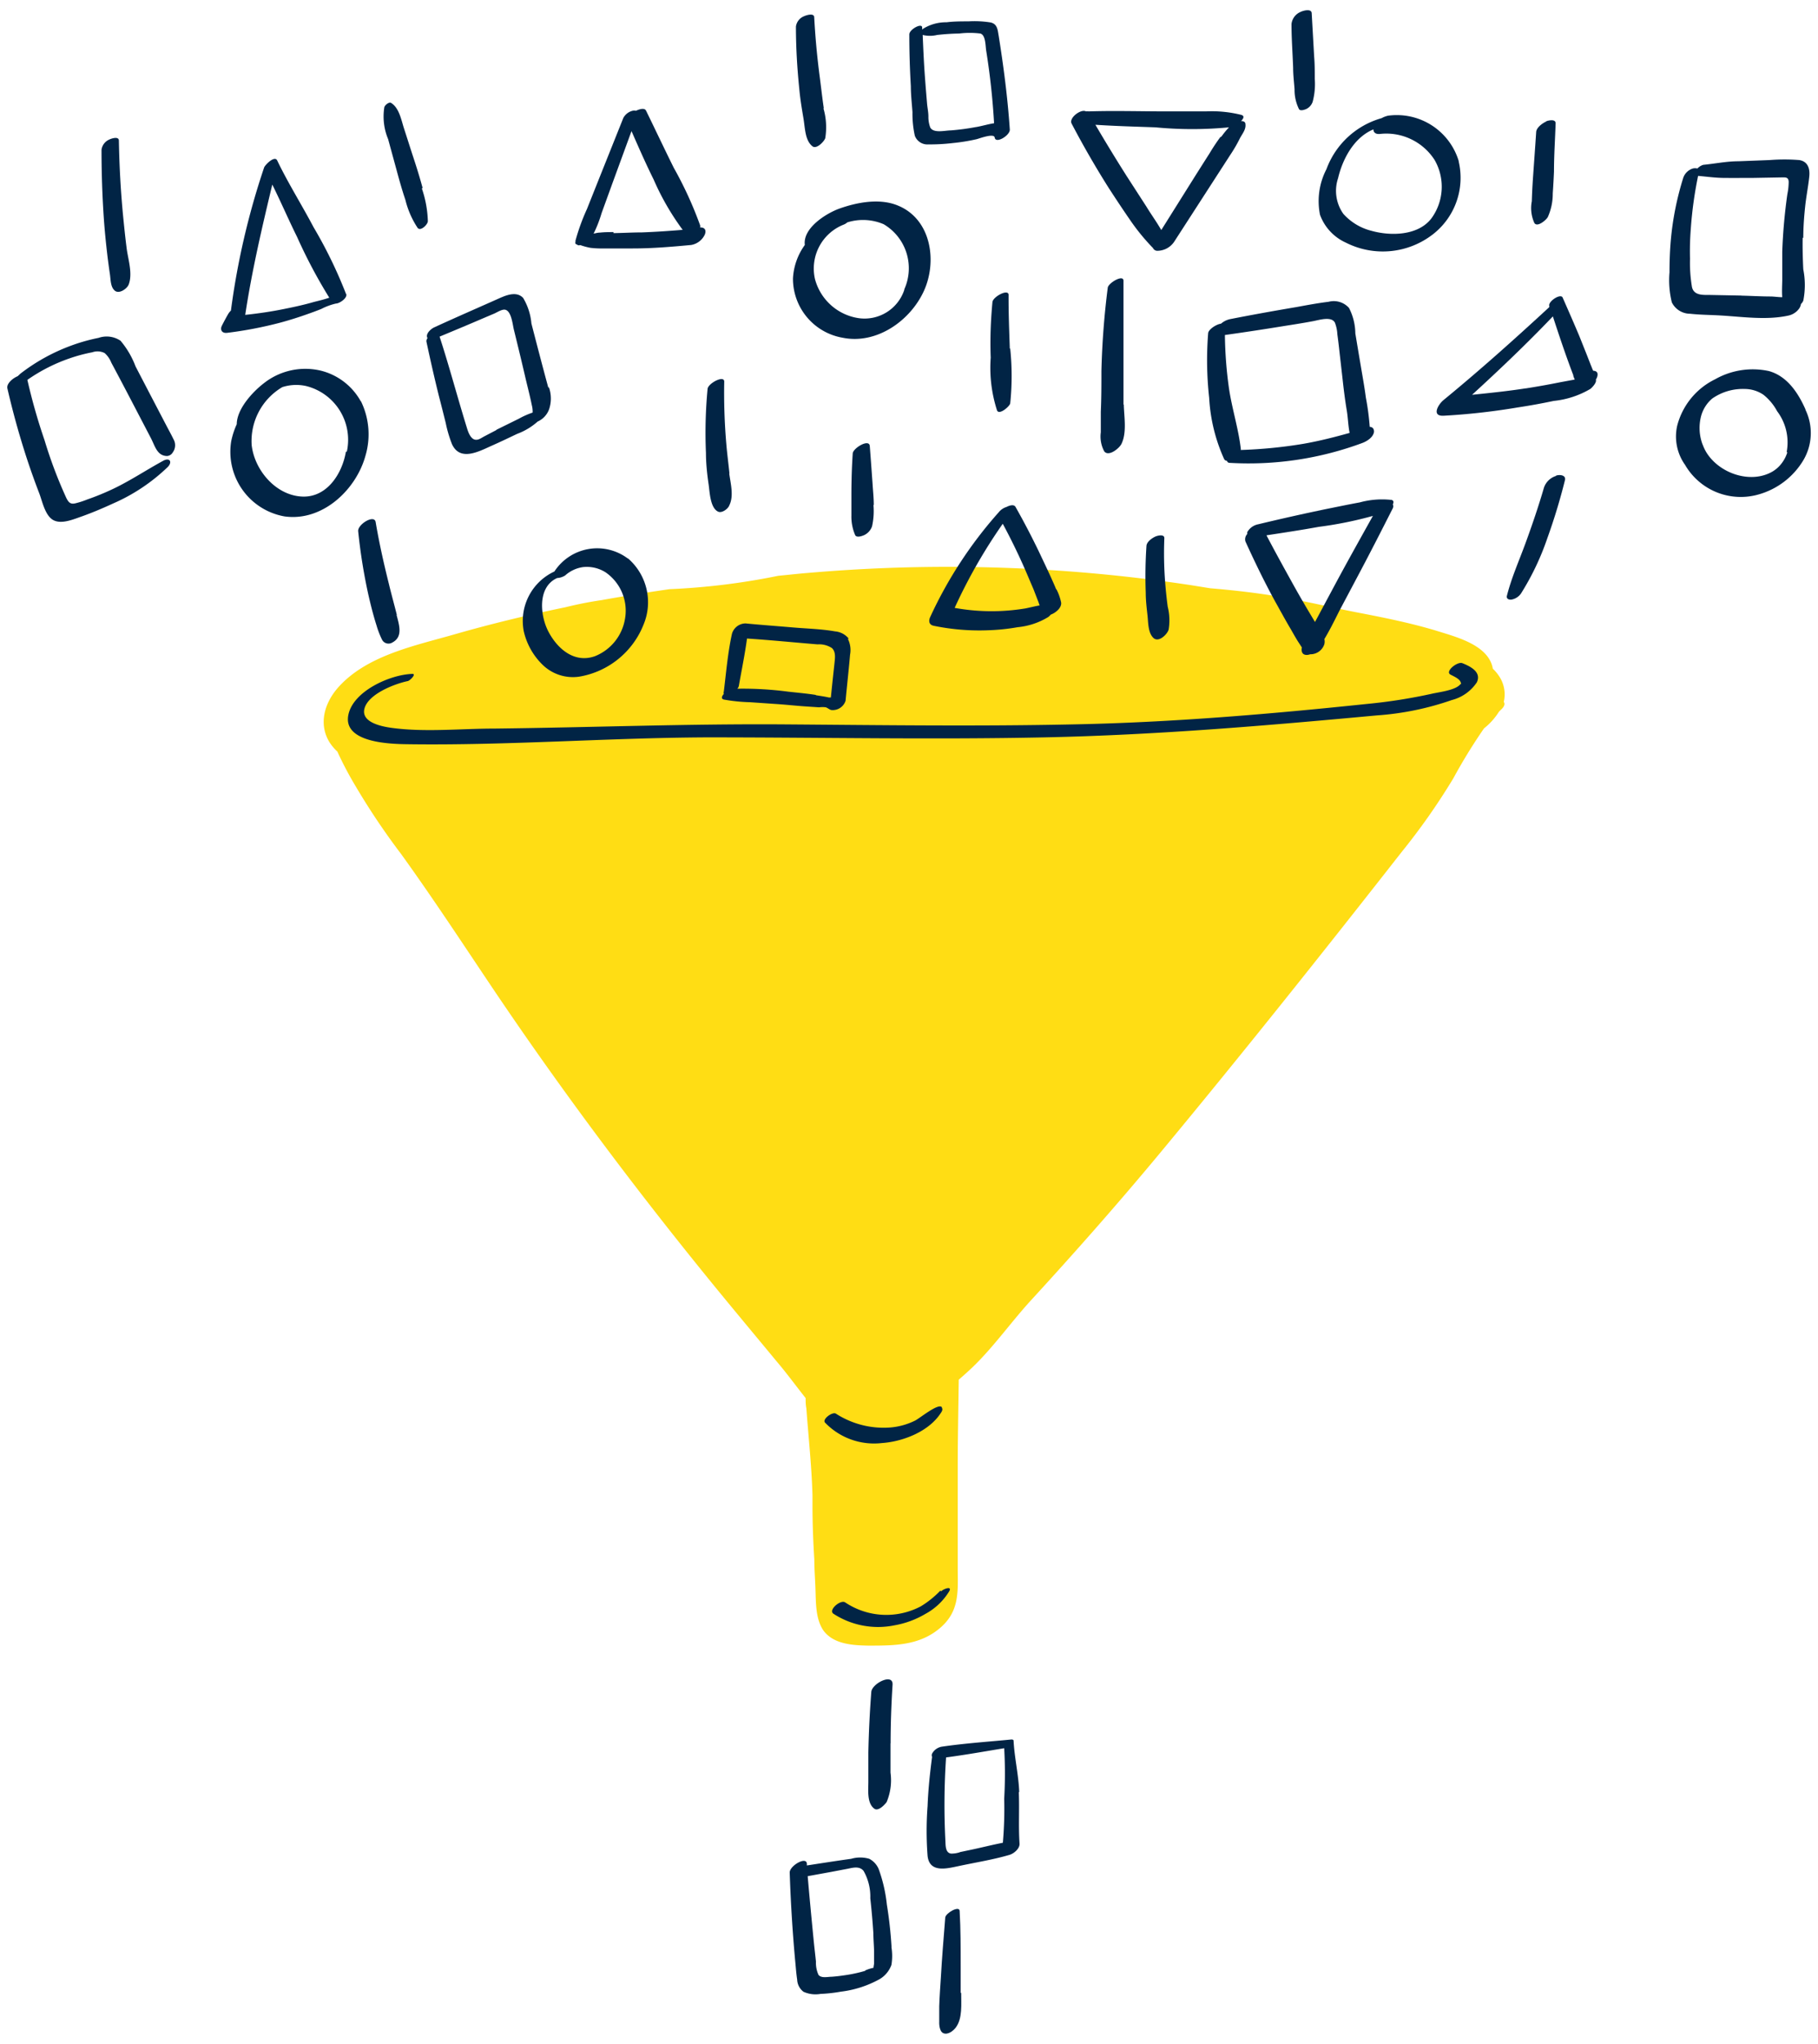 <svg viewBox="0 0 178 200" xmlns="http://www.w3.org/2000/svg"><path d="m147.22 68.74a3.19 3.19 0 0 0 -.31-2.36 4.08 4.08 0 0 0 -.75-.95 2.46 2.46 0 0 0 -.24-.74c-.89-1.79-3.67-2.46-5.37-3-2.48-.74-5-1.25-7.55-1.74s-5.18-1.13-7.79-1.57c-2.23-.38-4.47-.63-6.72-.82l-1.93-.31a158.67 158.67 0 0 0 -37.46-1.19c-1 .08-1.93.19-2.9.28a67.37 67.37 0 0 1 -10.65 1.31c-2.22.32-4.43.67-6.64 1.07-1.19.17-2.38.41-3.56.7-3.6.74-7.18 1.6-10.71 2.61-3.93 1.14-8.73 2.06-11.56 5.27-1.31 1.5-1.92 3.55-.81 5.34a4.65 4.65 0 0 0 .76.9 34.75 34.75 0 0 0 1.83 3.46 69 69 0 0 0 4.41 6.56c3.21 4.45 6.18 9 9.25 13.56 6.61 9.79 13.72 19.27 21.18 28.42 2.08 2.55 4.2 5.08 6.3 7.62 1 1.17 1.91 2.42 2.88 3.64 0 .33 0 .65.07 1 .21 2.86.52 5.67.6 8.54v1c0 1.75.07 3.51.18 5.26 0 1 .08 1.91.11 2.86.05 1.34 0 2.94.78 4.08 1 1.36 2.9 1.45 4.4 1.48 2.59 0 5.09 0 7.13-1.82 1.73-1.55 1.65-3.36 1.62-5.5 0-3.32 0-6.64 0-10 0-2.89.06-5.79.1-8.7.46-.4.91-.8 1.33-1.2 2.09-2 3.81-4.47 5.8-6.63 4.25-4.63 8.4-9.33 12.42-14.16 8.09-9.74 16-19.67 23.82-29.65a64.37 64.37 0 0 0 5.06-7.21 53.12 53.12 0 0 1 3-4.88 6.46 6.46 0 0 0 1.47-1.64l.18-.18c.41-.36.42-.65.24-.82" fill="#ffdd14"/><g fill="#012445"><path d="m143.18 64.89c-.49-.19-1.74.82-1.16 1.12.31.17.91.41 1 .77s.13 0-.07.21c-.5.56-2.06.73-2.75.89a52.63 52.63 0 0 1 -6.37 1c-9.58 1-19.11 1.81-28.74 2-9.41.2-18.82.07-28.23 0s-19 .3-28.44.41c-3.27 0-6.76.37-10-.06-1-.13-3.15-.53-2.72-1.95s3-2.38 4.19-2.63c.21 0 .93-.73.48-.71-2.14.06-5.78 1.66-6.26 4-.57 2.75 4.14 2.86 5.78 2.88 9.79.14 19.59-.63 29.38-.67 11 0 22 .23 33 0s21.73-1.15 32.55-2.15a28.12 28.12 0 0 0 7.32-1.5 4.19 4.19 0 0 0 2.46-1.74c.46-1-.6-1.54-1.42-1.87"/><path d="m17 43c-.23-.47-.48-.92-.72-1.38l-1.51-2.89-1.5-2.88a8.5 8.5 0 0 0 -1.47-2.51 2.43 2.43 0 0 0 -2.15-.28 17.85 17.85 0 0 0 -2.77.79 18.59 18.59 0 0 0 -4.88 2.71l-.27.25c-.55.23-1.13.78-1 1.22q.8 3.48 1.91 6.87.56 1.7 1.2 3.36c.3.78.57 2.19 1.38 2.63s2-.09 2.82-.37c1-.36 2-.78 3-1.24a18.15 18.15 0 0 0 5.39-3.59c.47-.49.19-.95-.44-.61-1.62.88-3.16 1.91-4.82 2.71a24.88 24.88 0 0 1 -2.62 1.08 8.11 8.11 0 0 1 -1.18.38c-.48.11-.66-.1-.87-.51a44 44 0 0 1 -2.14-5.67q-1-2.91-1.68-5.9a16.68 16.68 0 0 1 4.12-2.1 15.74 15.74 0 0 1 2.24-.6 1.54 1.54 0 0 1 1.21.08 2.48 2.48 0 0 1 .65.94c.87 1.62 1.72 3.25 2.57 4.88l1.31 2.51c.39.75.6 1.73 1.58 1.74a.7.7 0 0 0 .56-.36 1.18 1.18 0 0 0 .08-1.26"/><path d="m12.43 24.52c-.16-1.2-.28-2.41-.4-3.62q-.33-3.57-.39-7.14c0-.45-.73-.21-.93-.11a1.27 1.27 0 0 0 -.77 1c0 2.36.08 4.71.25 7.06.09 1.17.21 2.34.35 3.5.07.54.14 1.08.22 1.61s.05 1.26.48 1.62 1.2-.19 1.36-.6c.38-1 0-2.27-.17-3.33"/><path d="m33.89 28.79a44.63 44.63 0 0 0 -3.19-6.56c-1.15-2.18-2.49-4.3-3.56-6.53-.25-.52-1.19.44-1.28.69a73.82 73.82 0 0 0 -3.25 14 1.62 1.62 0 0 0 -.29.37c-.21.37-.41.74-.6 1.12s0 .74.5.69a39 39 0 0 0 5.22-1c.89-.24 1.78-.52 2.65-.83.46-.16.92-.33 1.37-.51a6 6 0 0 1 1.44-.53c.32 0 1.13-.52 1-.94m-3.14.78c-.93.27-1.88.48-2.83.67-1.3.27-2.6.46-3.92.6.65-4.31 1.64-8.53 2.65-12.75.84 1.69 1.59 3.44 2.43 5.13a50.29 50.29 0 0 0 3.15 5.94c-.49.17-1 .29-1.48.41"/><path d="m35.33 39.28a6.17 6.17 0 0 0 -3.87-3 6.55 6.55 0 0 0 -5.64 1.23c-1.08.83-2.63 2.5-2.64 4a7.78 7.78 0 0 0 -.54 1.65 6.42 6.42 0 0 0 5.22 7.37c3.7.52 7-2.59 7.92-5.93a7.37 7.37 0 0 0 -.45-5.36m-1.46 4.95c-.37 2.17-1.85 4.47-4.23 4.4-2.61-.08-4.73-2.58-5-5.05a6.12 6.12 0 0 1 3-5.66 4.45 4.45 0 0 1 2.32-.11 5.42 5.42 0 0 1 4 6.42"/><path d="m41.38 18.4c-.27-1-.58-2-.89-2.94s-.62-1.93-.94-2.91c-.26-.81-.47-2-1.26-2.48-.22-.12-.61.23-.66.42a5.72 5.72 0 0 0 .37 3.12l.82 3c.27 1 .55 2 .87 2.94a8.69 8.69 0 0 0 1.2 2.75c.29.37 1-.34 1-.66a10.71 10.71 0 0 0 -.59-3.21"/><path d="m53.68 37.91c-.57-2.09-1.11-4.17-1.65-6.26a5.86 5.86 0 0 0 -.81-2.5c-.71-.75-1.85-.18-2.61.16-2 .89-4.07 1.79-6.09 2.72-.29.13-.73.51-.72.86a.39.39 0 0 0 .06.2.45.45 0 0 0 -.11.33c.38 1.78.78 3.55 1.22 5.32.23.88.45 1.76.67 2.64a12.3 12.3 0 0 0 .61 2.07c.79 1.74 2.65.72 3.9.16.84-.37 1.67-.77 2.49-1.16a6.3 6.3 0 0 0 2-1.2 2.12 2.12 0 0 0 1.11-1.17 3.3 3.3 0 0 0 0-2.17m-5.15 4.17-1.13.59c-.24.12-.58.38-.86.36-.52 0-.78-.77-.9-1.18-.93-3-1.72-6-2.67-8.91 1.39-.58 2.79-1.16 4.18-1.76l1.2-.51c.27-.12.76-.44 1.06-.36.6.16.71 1.45.83 1.93.4 1.63.8 3.27 1.18 4.92.2.83.41 1.65.58 2.48a2.56 2.56 0 0 1 .08.73 8.05 8.05 0 0 0 -1.35.6l-2.19 1.08"/><path d="m68.49 22.36a.4.4 0 0 0 .06-.31 37.11 37.11 0 0 0 -2.58-5.63c-.92-1.85-1.8-3.72-2.71-5.58-.13-.29-.56-.2-1 0a.74.74 0 0 0 -.33 0 1.41 1.41 0 0 0 -.9.7l-2.4 6-1.16 2.91a20.28 20.28 0 0 0 -1.12 3.08.32.32 0 0 0 0 .14c-.06.12 0 .23.15.26l.06.05a.34.34 0 0 0 .25 0 6.45 6.45 0 0 0 1 .27 9.29 9.29 0 0 0 1.29.06h2.86c1.91 0 3.81-.16 5.72-.34a1.82 1.82 0 0 0 1.32-1c.19-.45 0-.76-.52-.71m-8.41.45c-.45 0-.89 0-1.33.05-.21 0-.41.06-.62.1a12.44 12.44 0 0 0 .78-2l1.1-3.03 1.83-5c.69 1.57 1.39 3.17 2.17 4.74a25.07 25.07 0 0 0 2.84 4.92c-1.33.11-2.65.2-4 .25-.93 0-1.85.06-2.78.07"/><path d="m38.85 60.15c-.25-1-.53-2-.77-3-.5-2-.95-4-1.3-6.07-.14-.78-1.78.24-1.71.9a54.51 54.51 0 0 0 1 6.23c.23 1 .48 2 .8 3a8.34 8.34 0 0 0 .54 1.39.71.71 0 0 0 1 .27c1.09-.56.65-1.77.42-2.7"/><path d="m61.47 54.65a5 5 0 0 0 -7.19 1.27 5.33 5.33 0 0 0 -3 5.84 6.63 6.63 0 0 0 1.88 3.32 4.25 4.25 0 0 0 3.55 1.13 8.24 8.24 0 0 0 6.29-5.07 5.67 5.67 0 0 0 -1.5-6.49m-.31 5.92a4.77 4.77 0 0 1 -2.92 3.63c-2 .73-3.67-.68-4.57-2.39-.82-1.55-1.11-4.37.85-5.25a1.64 1.64 0 0 0 .78-.25 3.31 3.31 0 0 1 1.75-.82 3.43 3.43 0 0 1 2.21.51 4.56 4.56 0 0 1 1.9 4.57"/><path d="m88 20.15c-1.79-.79-4.06-.37-5.84.27-1.29.47-3.57 1.9-3.36 3.55a6.11 6.11 0 0 0 -1.16 3.27 5.86 5.86 0 0 0 4.88 5.81c3.29.66 6.57-1.63 7.92-4.54s.74-7-2.44-8.36m.56 8.15a4.1 4.1 0 0 1 -4.56 2.82 5.22 5.22 0 0 1 -4.21-3.83 4.62 4.62 0 0 1 2.76-5.29 1.25 1.25 0 0 0 .41-.24 5.13 5.13 0 0 1 3.56.18 5 5 0 0 1 2 6.41"/><path d="m71.42 46.33c-.1-1-.23-1.95-.31-2.93a58.43 58.43 0 0 1 -.2-6.06c0-.67-1.58.17-1.63.71a45.25 45.25 0 0 0 -.16 6.27c0 1 .11 2.06.26 3.07.11.76.15 2.29.92 2.67.38.19 1-.29 1.1-.6.47-.92.13-2.15 0-3.13"/><path d="m85.55 49.39c0-.65-.07-1.29-.11-1.94-.09-1.27-.18-2.54-.28-3.81-.06-.74-1.64.21-1.67.73-.09 1.36-.13 2.72-.13 4.09v2a4.54 4.54 0 0 0 .37 1.9c.15.29.7.08.88 0a1.5 1.5 0 0 0 .77-.85 6.84 6.84 0 0 0 .14-2.07"/><path d="m103.41 57.67c-.15-.38-.32-.75-.49-1.13-.35-.78-.72-1.54-1.08-2.31q-1.12-2.35-2.41-4.63c-.14-.25-.52-.18-.87 0a1.6 1.6 0 0 0 -.78.53 41.43 41.43 0 0 0 -6.72 10.28c-.16.38-.08.73.35.82a22.14 22.14 0 0 0 5.57.43 19.85 19.85 0 0 0 2.66-.29 7 7 0 0 0 3-1 1.64 1.64 0 0 0 .24-.23 2 2 0 0 0 .33-.16c.32-.2.72-.56.69-1a5 5 0 0 0 -.47-1.33m-5.56 2.14a20.29 20.29 0 0 1 -4.4-.31 52 52 0 0 1 4.71-8.23q1.08 2 2 4.06c.34.76.66 1.54 1 2.32l.44 1.14c.06.14.11.31.17.47-.49.08-1 .22-1.43.3a20.63 20.63 0 0 1 -2.48.25"/><path d="m83.1 62.49a1.92 1.92 0 0 0 -1.34-.71c-1.36-.24-2.79-.27-4.17-.39s-3.06-.24-4.59-.39a1.4 1.4 0 0 0 -1.33 1c-.41 1.85-.57 3.78-.8 5.66a.34.34 0 0 0 0 .24c-.21.23-.29.47 0 .55a16.83 16.83 0 0 0 2.56.26l2.76.19c.88.06 1.77.16 2.65.22l1.36.09a2.42 2.42 0 0 1 .66 0c.17.06.31.19.5.26a1.32 1.32 0 0 0 1.43-.9c.14-1.51.31-3 .44-4.51a2.46 2.46 0 0 0 -.22-1.56m-3.11 5.5c-.9-.14-1.81-.22-2.71-.32a34.09 34.09 0 0 0 -5-.29.55.55 0 0 0 .15-.28c.27-1.53.59-3.08.8-4.63 2.3.15 4.6.38 6.9.57a2.28 2.28 0 0 1 1.41.36c.41.38.3 1 .25 1.52-.12 1.11-.24 2.21-.35 3.32h-.19c-.43-.1-.88-.16-1.31-.23"/><path d="m114.33 59.36c-.1-.75-.18-1.51-.24-2.26a36.69 36.69 0 0 1 -.09-4.45c0-.41-.67-.24-.85-.16-.33.14-.87.51-.9.92a44.13 44.13 0 0 0 -.07 4.6c0 .73.09 1.47.17 2.2s.05 1.69.57 2.2 1.37-.35 1.5-.8a5.51 5.51 0 0 0 -.09-2.25"/><path d="m136.18 48.91a8.28 8.28 0 0 0 -3.05.25c-1.1.2-2.19.43-3.29.65q-3.33.69-6.65 1.49a1.57 1.57 0 0 0 -1.07.77 1.49 1.49 0 0 0 0 .18.75.75 0 0 0 -.18.73c.91 2 1.84 3.92 2.88 5.82.51.91 1 1.82 1.54 2.73.28.48.56 1 .85 1.43l.26.4a.72.72 0 0 0 0 .41c.1.36.51.36.81.25h.05a1.43 1.43 0 0 0 1.34-1 1.15 1.15 0 0 0 0-.49c.53-.88 1-1.83 1.45-2.73l1.74-3.28c1.2-2.25 2.36-4.52 3.51-6.79a.44.44 0 0 0 0-.38c.1-.2.11-.39-.18-.45m-5.37 8.1-1.88 3.51-.19.35-.46-.77c-.54-.9-1.06-1.8-1.57-2.71-.92-1.66-1.84-3.32-2.72-5 1.71-.26 3.43-.52 5.13-.83a37.57 37.57 0 0 0 5.29-1.07c-1.21 2.17-2.42 4.33-3.6 6.52"/><path d="m134.11 41.76a25.16 25.16 0 0 0 -.38-2.86c-.13-1-.31-2-.48-3s-.37-2.19-.55-3.28a5.56 5.56 0 0 0 -.62-2.49 2 2 0 0 0 -2-.6c-1 .12-2.08.32-3.11.51-2.19.37-4.37.76-6.55 1.19a2 2 0 0 0 -.87.44c-.47.06-1.24.57-1.26.94a33.36 33.36 0 0 0 .1 6.32 16.69 16.69 0 0 0 1.47 6 .32.32 0 0 0 .27.16.26.26 0 0 0 .27.2 32 32 0 0 0 13-1.95c.45-.17 1.06-.56 1.13-1.09 0-.36-.19-.48-.47-.49m-12.57 2.18c-.23-2-.88-4-1.17-6a40.59 40.59 0 0 1 -.39-5.16c1.86-.26 3.7-.54 5.55-.84 1-.16 2-.31 3.06-.51.57-.1 1.81-.52 2.16.14a3.68 3.68 0 0 1 .24 1.14c.07.52.13 1 .19 1.55.11 1 .23 2 .34 3s.24 2 .4 2.95c.11.68.13 1.45.27 2.15-1.5.42-3 .8-4.55 1.07a46.3 46.3 0 0 1 -6.11.6"/><path d="m142.82 15.75a6.33 6.33 0 0 0 -6.91-4.43 2.21 2.21 0 0 0 -.63.24 8.1 8.1 0 0 0 -5.41 5 6.78 6.78 0 0 0 -.63 4.45 4.78 4.78 0 0 0 2.53 2.73 8 8 0 0 0 8.56-.84 7 7 0 0 0 2.49-7.1m-2.65 5.54c-1.29 1.73-4 1.77-5.87 1.25a5.5 5.5 0 0 1 -2.77-1.66 3.89 3.89 0 0 1 -.52-3.49c.45-1.92 1.58-4 3.46-4.78 0 .3.22.48.61.45a5.62 5.62 0 0 1 5.38 2.54 5.25 5.25 0 0 1 -.29 5.69"/><path d="m121.53 11.83c.23-.25.34-.49 0-.59a11.84 11.84 0 0 0 -3.46-.34h-3.81c-2.56 0-5.11-.08-7.67 0a1.26 1.26 0 0 0 -.27 0c-.47-.27-1.69.63-1.4 1.19q1.7 3.24 3.64 6.31c.65 1 1.31 2 2 3a20.73 20.73 0 0 0 2.33 2.87.46.46 0 0 0 .39.27 2 2 0 0 0 1.68-.88l3.69-5.71 1.81-2.8a14 14 0 0 0 .9-1.54c.23-.48.65-.91.58-1.46 0-.25-.24-.32-.47-.3m-2 1.58a19.45 19.45 0 0 0 -1.04 1.57c-.58.91-1.16 1.82-1.73 2.73l-3 4.78c-.45-.79-1-1.54-1.46-2.3l-1.94-3q-1.56-2.46-3.05-5c2 .13 3.92.18 5.88.25a37.66 37.66 0 0 0 7.2 0 8.47 8.47 0 0 0 -.73.89"/><path d="m110 39.58c0-1.37 0-2.74 0-4.11 0-2.66 0-5.31 0-8 0-.66-1.48.22-1.54.68a79.17 79.17 0 0 0 -.62 8.15c0 1.32 0 2.64-.06 4v2a3.06 3.06 0 0 0 .34 1.87c.44.55 1.49-.32 1.69-.75.53-1.12.25-2.62.22-3.83"/><path d="m98.87 34.1c-.06-1.75-.13-3.49-.12-5.24 0-.65-1.54.18-1.58.7-.17 1.8-.24 3.62-.17 5.44a13.57 13.57 0 0 0 .62 5.16c.21.49 1.24-.4 1.29-.69a26 26 0 0 0 0-5.36"/><path d="m151.41 11.88c-.36.16-.94.56-1 1-.1 1.52-.21 3-.32 4.58-.05.74-.09 1.49-.11 2.23a3.51 3.51 0 0 0 .25 2.13c.29.46 1.18-.31 1.32-.59a5.52 5.52 0 0 0 .48-2.3c.05-.72.09-1.43.12-2.15 0-1.57.11-3.15.16-4.72 0-.45-.73-.27-.93-.19"/><path d="m156 36.3-.06-.13c-.06-.13-.11-.28-.17-.41l-.39-1-.75-1.88c-.53-1.26-1.08-2.51-1.63-3.76-.19-.45-1.45.38-1.31.82a.76.76 0 0 1 0 .11c-3.38 3.12-6.8 6.18-10.36 9.1-.51.42-1.2 1.58 0 1.53a65.35 65.35 0 0 0 7.25-.81c1.19-.18 2.36-.39 3.54-.64a8.8 8.8 0 0 0 3.6-1.18c.15-.12.64-.61.53-.91a.93.93 0 0 0 .15-.34c.09-.39-.14-.52-.42-.52m-6.6 1.72c-1.74.27-3.49.45-5.25.63 2.71-2.48 5.36-5 7.91-7.67.63 1.92 1.27 3.84 2 5.75 0 .14.09.28.14.43l-1.36.25c-1.13.23-2.26.43-3.4.61"/><path d="m176.56 23.28c0-1 .07-2 .18-3.05s.31-2 .41-3c.07-.79-.18-1.45-1-1.57a18.21 18.21 0 0 0 -2.86 0l-3.09.12c-1.16 0-2.29.24-3.44.35a1.34 1.34 0 0 0 -.57.36.86.86 0 0 0 -.45 0 1.44 1.44 0 0 0 -.93.9 28.93 28.93 0 0 0 -1.22 6.1c-.09 1-.13 2.1-.13 3.16a9 9 0 0 0 .23 2.94 2 2 0 0 0 1.79 1.11c1 .11 2 .11 3 .17 2.17.13 4.52.48 6.66 0a1.74 1.74 0 0 0 1-.66 1 1 0 0 0 .19-.46 1 1 0 0 0 .23-.33 7.87 7.87 0 0 0 0-3.06c-.05-1-.08-2.07-.06-3.11m-6 5.67-3.12-.06c-.68 0-1.54.05-1.72-.78a14 14 0 0 1 -.19-2.75 27.24 27.24 0 0 1 .07-2.86 38.89 38.89 0 0 1 .72-5.26c.83.07 1.64.19 2.48.2s1.93 0 2.9 0l2.79-.05c.38 0 .67-.05.7.42a6.28 6.28 0 0 1 -.13 1.22 53 53 0 0 0 -.5 5.63v2.72c0 .46-.05 1.13 0 1.73-.37 0-.74-.06-1.11-.07-.95 0-1.9-.06-2.85-.08"/><path d="m176.77 40.05c-.72-1.62-1.79-3.24-3.57-3.74a7.46 7.46 0 0 0 -5.27.8 7 7 0 0 0 -3.72 4.56 4.78 4.78 0 0 0 .77 3.81 6.31 6.31 0 0 0 7.24 2.89 7.47 7.47 0 0 0 4.31-3.28 5.22 5.22 0 0 0 .24-5m-1.77 4.16a3.42 3.42 0 0 1 -.65 1.2 3.09 3.09 0 0 1 -1.07.83c-2.09 1-4.95 0-6.2-2a4.36 4.36 0 0 1 -.35-.72 2.18 2.18 0 0 1 -.09-.23 4.6 4.6 0 0 1 -.09-2.6 3.42 3.42 0 0 1 1.09-1.73 5.22 5.22 0 0 1 3.18-.94 3.29 3.29 0 0 1 1.83.56 5.18 5.18 0 0 1 1.35 1.62 5.06 5.06 0 0 1 .93 4"/><path d="m152.35 46.57a1.81 1.81 0 0 0 -1.18 1.14c-.53 1.82-1.14 3.61-1.79 5.39s-1.39 3.42-1.84 5.2c-.07.3.2.4.45.37a1.47 1.47 0 0 0 .92-.58 25.78 25.78 0 0 0 2.59-5.43 58 58 0 0 0 1.72-5.66c.14-.53-.52-.58-.87-.46"/><path d="m87.2 170.58c0-1.91.07-3.82.19-5.73.07-1.18-2-.13-2.08.69q-.23 3-.29 5.94v2.87c0 .81-.15 2.1.59 2.63.38.28 1-.38 1.2-.65a5.51 5.51 0 0 0 .38-2.88c0-1 0-1.92 0-2.87"/><path d="m99.79 175.34c-.06-1.67-.46-3.31-.55-5 0-.14-.17-.14-.27-.13-2.26.22-4.52.37-6.77.7a1.34 1.34 0 0 0 -.94.68.41.41 0 0 0 0 .32c-.21 1.59-.38 3.19-.44 4.8a31.93 31.93 0 0 0 0 4.89c.19 1.66 1.82 1.25 3 1 1.67-.36 3.4-.63 5-1.1.44-.12 1.06-.63 1-1.14-.11-1.68 0-3.37-.07-5m-5.75 5.87a2.62 2.62 0 0 1 -.88.14c-.59-.08-.53-.86-.56-1.31a68.41 68.41 0 0 1 .07-8.1c1.9-.25 3.8-.59 5.69-.9a43 43 0 0 1 0 4.95 38.6 38.6 0 0 1 -.13 4.3c-1.08.21-2.16.49-3.23.71l-1 .21"/><path d="m87.29 190.49a40.63 40.63 0 0 0 -.46-4.14 14.59 14.59 0 0 0 -.8-3.47 2 2 0 0 0 -.92-1 3.13 3.13 0 0 0 -1.77 0c-1.45.2-2.9.43-4.34.65v-.18c-.06-.74-1.7.22-1.68.88q.14 4.24.52 8.47c.07.67.11 1.35.21 2a1.57 1.57 0 0 0 .62 1.19 2.85 2.85 0 0 0 1.66.21 15.07 15.07 0 0 0 2-.22 10.4 10.4 0 0 0 3.82-1.24 2.69 2.69 0 0 0 1.13-1.38 5.35 5.35 0 0 0 0-1.74m-2.56 2.32a14.28 14.28 0 0 1 -1.72.39c-.52.08-1 .15-1.57.19-.38 0-1 .17-1.29-.18a2.85 2.85 0 0 1 -.25-1.3c-.06-.58-.13-1.16-.19-1.74q-.33-3.3-.62-6.62l2.31-.42 1.63-.31c.53-.11 1.13-.27 1.53.21a5.06 5.06 0 0 1 .66 2.68q.19 1.71.3 3.42c0 .59.06 1.18.07 1.77v.83.35c0 .08-.06.34-.06.45h-.07a4.13 4.13 0 0 0 -.75.25"/><path d="m94.06 195c0-.89 0-1.77 0-2.65 0-1.79 0-3.57-.1-5.35 0-.6-1.37.19-1.41.62-.16 2-.32 3.92-.43 5.88-.06.93-.13 1.87-.16 2.8v1.5s-.06.94.4 1.14 1-.25 1.22-.55c.68-.9.52-2.32.53-3.39"/><path d="m92.22 137.7c-.31-.46-2.16 1.07-2.62 1.3a6.7 6.7 0 0 1 -2.47.68 8.62 8.62 0 0 1 -5.29-1.36c-.33-.21-1.37.55-1.06.88a6.66 6.66 0 0 0 5.56 2c2.06-.14 4.59-1.12 5.76-2.92.1-.14.24-.35.12-.53"/><path d="m97.77 3.45c-.09-.55-.13-1.1-.77-1.25a9.88 9.88 0 0 0 -2.18-.11c-.71 0-1.43 0-2.14.09a4.24 4.24 0 0 0 -2.26.61.53.53 0 0 0 -.13.11c0-.07 0-.14 0-.2 0-.51-1.27.18-1.26.67q0 2.53.15 5.07c0 .84.1 1.68.16 2.53a9.9 9.9 0 0 0 .23 2.31 1.31 1.31 0 0 0 1.33.85 18.87 18.87 0 0 0 2.37-.13 18.55 18.55 0 0 0 2.35-.38c.25-.06 1.71-.62 1.77-.16.1.65 1.52-.22 1.48-.79-.21-3.1-.61-6.17-1.1-9.24m-2.21 9a22.73 22.73 0 0 1 -2.48.33c-.55 0-1.68.31-2-.29a2.94 2.94 0 0 1 -.18-1.07c0-.41-.09-.83-.13-1.24-.07-.84-.14-1.67-.2-2.5-.11-1.42-.17-2.83-.23-4.24a3 3 0 0 0 1.42 0c.72-.08 1.44-.13 2.16-.14a8.33 8.33 0 0 1 2.06 0c.54.14.5 1.23.58 1.69a70.15 70.15 0 0 1 .77 7.09c-.59.09-1.17.27-1.75.37"/><path d="m80.66 10.6c-.15-1-.26-2-.39-3q-.39-2.94-.55-5.9c0-.45-.74-.23-1-.11a1.27 1.27 0 0 0 -.79 1c0 2.05.12 4.09.33 6.13.09 1 .25 1.93.41 2.89s.15 2.12.87 2.7c.4.33 1.15-.46 1.26-.79a6.64 6.64 0 0 0 -.18-2.93"/><path d="m128.73 7.71c0-.71 0-1.43-.06-2.15l-.24-4.24c0-.52-.84-.28-1.1-.15a1.46 1.46 0 0 0 -.88 1.18c0 1.43.11 2.86.16 4.28 0 .71.09 1.41.14 2.11a4.23 4.23 0 0 0 .43 1.93c.13.23.56.06.71 0a1.24 1.24 0 0 0 .63-.7 6.73 6.73 0 0 0 .21-2.24"/><path d="m92.06 155.65a9.37 9.37 0 0 1 -1.91 1.53 7.24 7.24 0 0 1 -7.4-.39c-.44-.3-1.68.74-1.15 1.11a8 8 0 0 0 6 1.13 8.94 8.94 0 0 0 3-1.11 6.16 6.16 0 0 0 2.34-2.22c.31-.57-.6-.21-.78 0"/></g></svg>